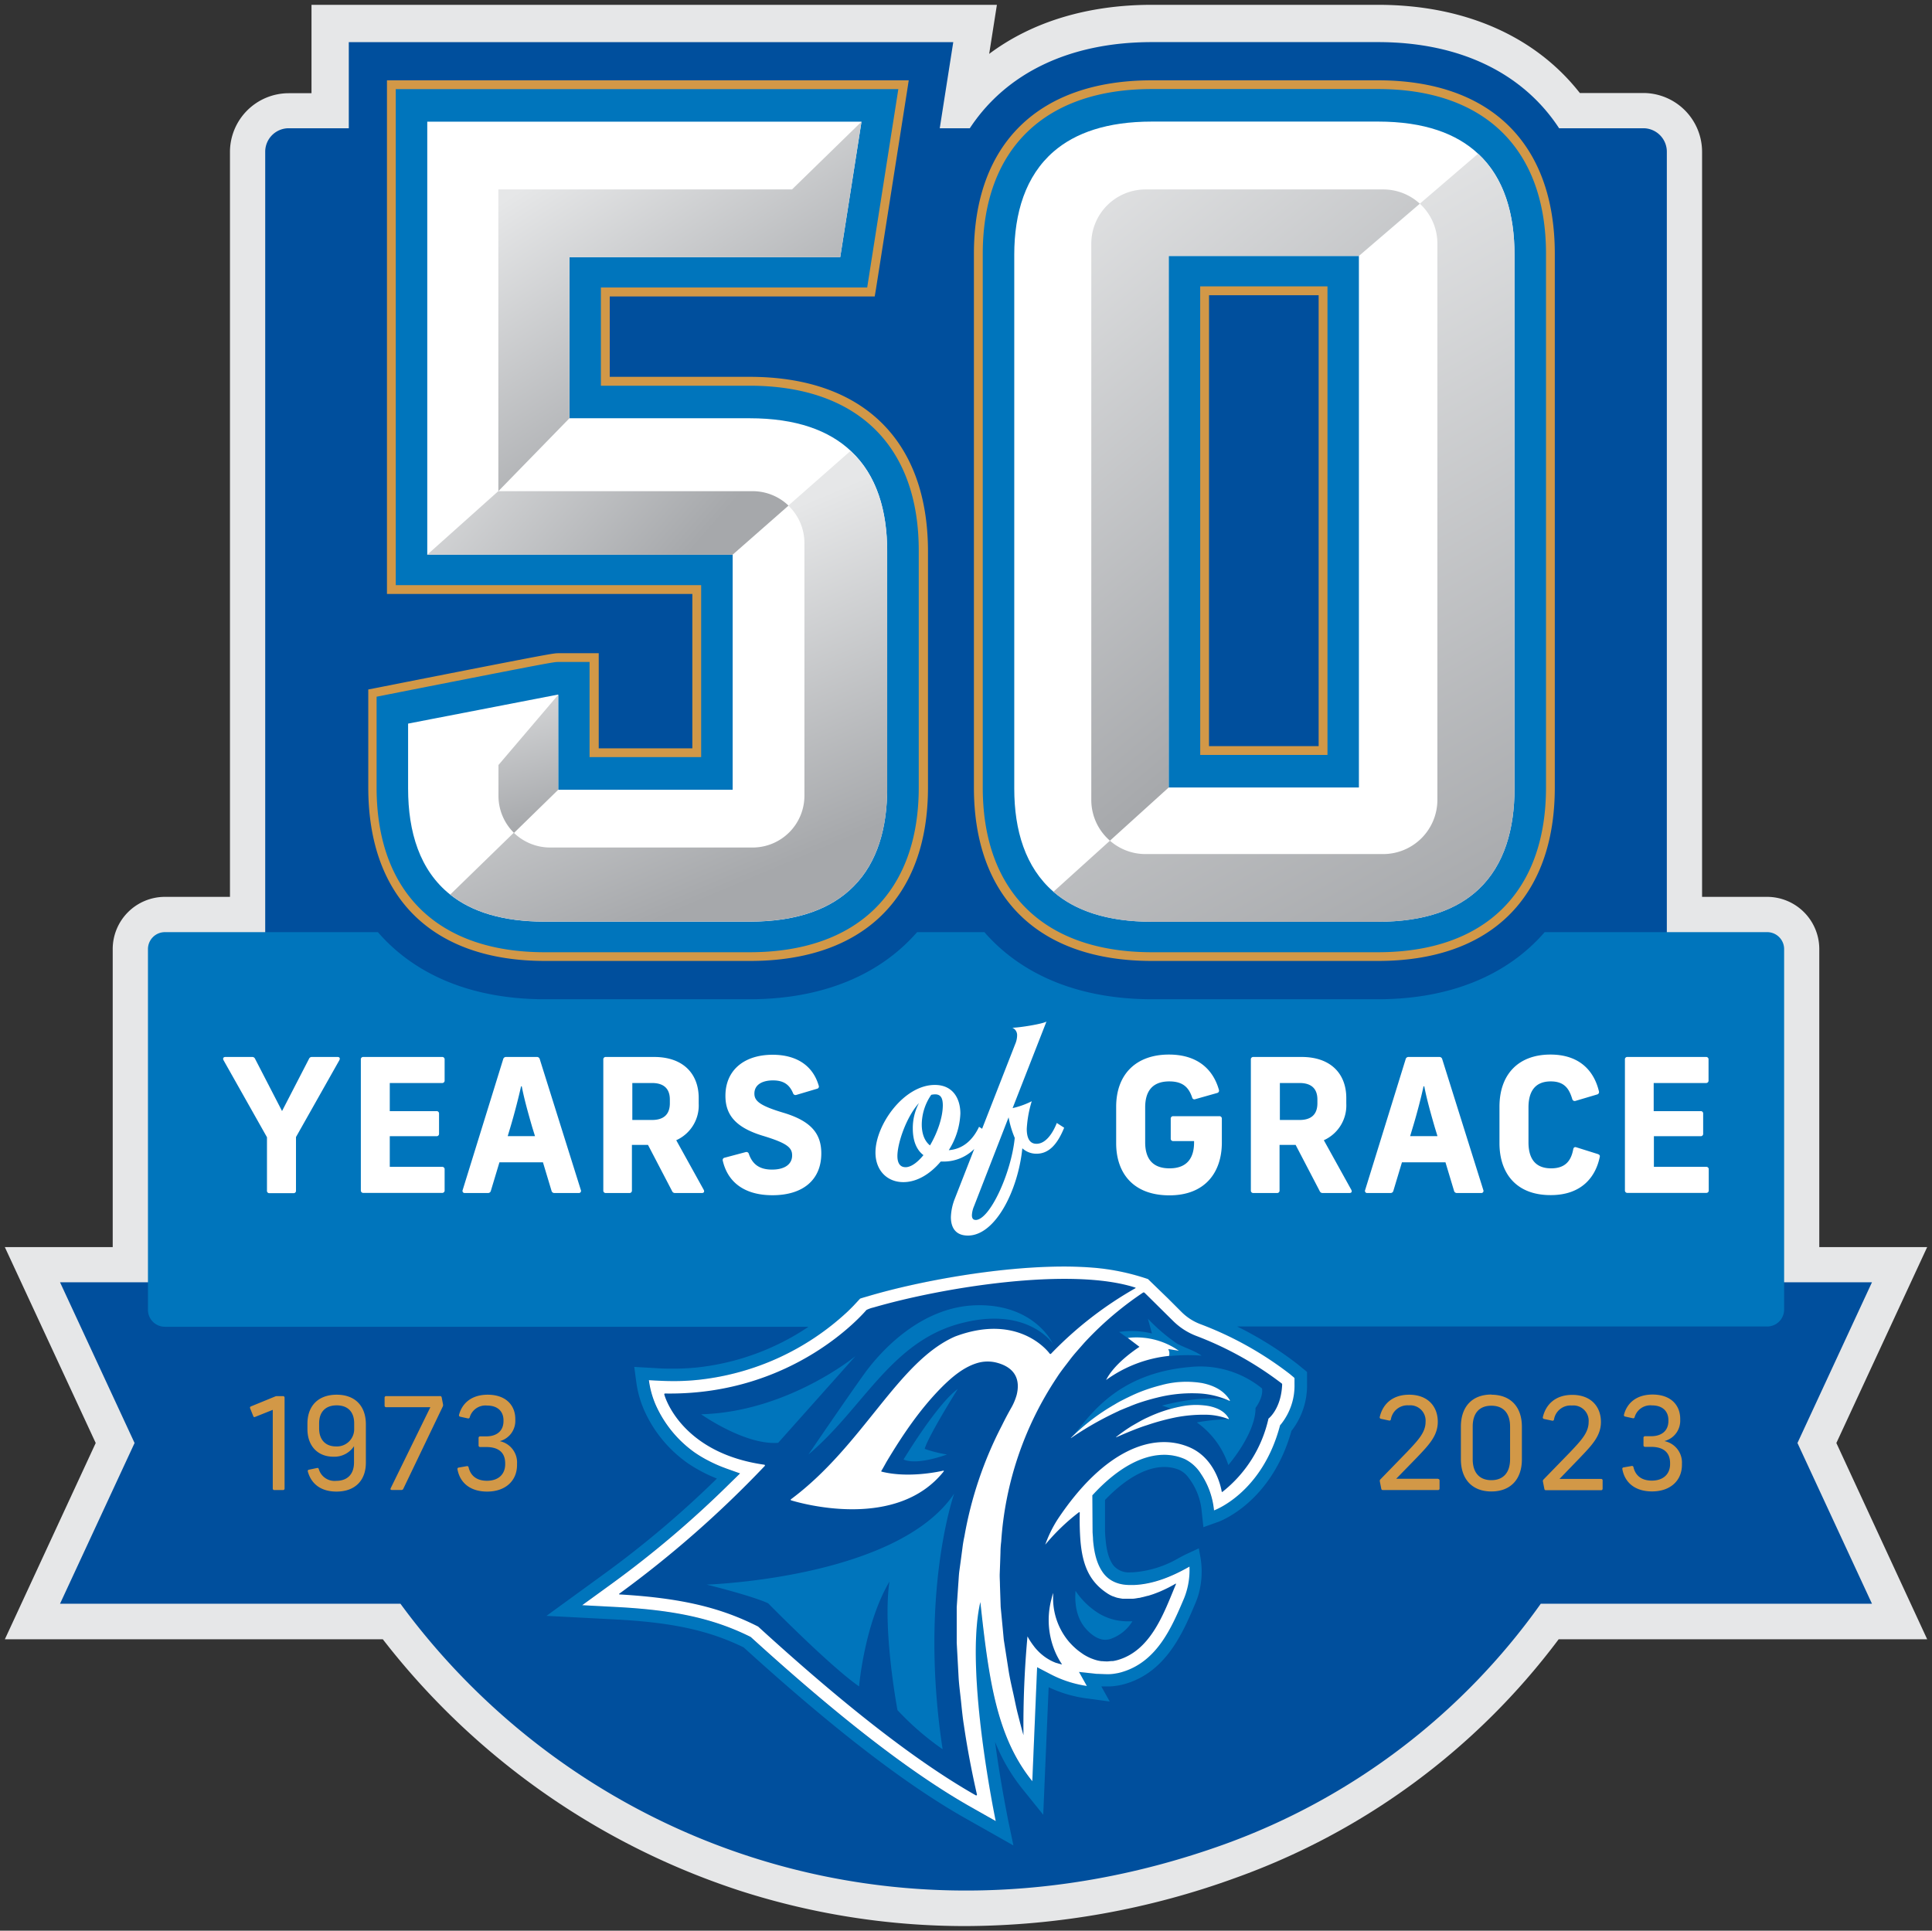 <?xml version="1.0" encoding="UTF-8"?> <svg xmlns="http://www.w3.org/2000/svg" xmlns:xlink="http://www.w3.org/1999/xlink" id="Layer_1" data-name="Layer 1" viewBox="0 0 480.8 480.53"><rect x="0" y="0" width="480.8" height="480.53" fill="#333333" stroke="none"/><defs><style>.cls-1{fill:#e6e7e8;}.cls-2{fill:#004f9d;}.cls-3{fill:#0075bc;}.cls-4{fill:#d29847;}.cls-5{fill:#fff;}.cls-6{fill:url(#linear-gradient);}.cls-7{fill:url(#linear-gradient-2);}.cls-8{fill:url(#linear-gradient-3);}.cls-9{fill:url(#linear-gradient-4);}.cls-10{fill:url(#linear-gradient-5);}.cls-11{fill:url(#linear-gradient-6);}</style><linearGradient id="linear-gradient" x1="281.03" y1="68.89" x2="371.32" y2="228.48" gradientUnits="userSpaceOnUse"><stop offset="0" stop-color="#e6e7e8"></stop><stop offset="1" stop-color="#a6a8ab"></stop></linearGradient><linearGradient id="linear-gradient-2" x1="247.88" y1="49.11" x2="338.17" y2="158.43" xlink:href="#linear-gradient"></linearGradient><linearGradient id="linear-gradient-3" x1="103.9" y1="101.77" x2="160.01" y2="150.93" xlink:href="#linear-gradient"></linearGradient><linearGradient id="linear-gradient-4" x1="153.5" y1="144.76" x2="185.28" y2="219.82" xlink:href="#linear-gradient"></linearGradient><linearGradient id="linear-gradient-5" x1="125.2" y1="161.9" x2="136.31" y2="205.17" xlink:href="#linear-gradient"></linearGradient><linearGradient id="linear-gradient-6" x1="144.3" y1="37.69" x2="185.65" y2="101.74" xlink:href="#linear-gradient"></linearGradient></defs><path class="cls-1" d="M479.6,310.39H452.75V236.22a13,13,0,0,0-13-13H423.58l0-185.45A14.65,14.65,0,0,0,409,23.15H393.16C382.07,9,364.43,1.2,342.92,1.2H286.66c-16,0-29.85,4.25-40.49,12.21L248.09,1.2H77.52v22H71.85A14.64,14.64,0,0,0,57.23,37.77l0,185.45H41.05a13,13,0,0,0-13,13v74.17H1.2l22.62,48.76L1.21,408H95.27a184.82,184.82,0,0,0,89.32,62.73,182.88,182.88,0,0,0,55.76,8.65,198.48,198.48,0,0,0,67.14-12A173.46,173.46,0,0,0,387.89,408H479.6L457,359.15Z"></path><path class="cls-2" d="M447.32,359.15l18.54-40H413.81a170.76,170.76,0,0,0,1-18.16l0-263.24A5.85,5.85,0,0,0,409,31.92H388c-8.94-13.66-24.6-21.44-45.08-21.44H286.66c-20.58,0-36.33,7.78-45.31,21.44h-7.48L235.11,24l2.12-13.51H86.8V31.92h-15A5.85,5.85,0,0,0,66,37.77l0,258.38a176.6,176.6,0,0,0,1.52,23H14.94l18.55,40-18.55,40H99.65c43.13,58.81,122.22,89.6,204.88,59.94a165.46,165.46,0,0,0,78.91-59.94h82.42Z"></path><path class="cls-3" d="M175.86,394.39s11.29,2.78,15.31,4.66c0,0,15.29,15.59,22.62,20.68,0,0,1.3-15.45,7.56-26.09-1.77,12,2,32,2,32a70,70,0,0,0,11.23,9.73c-5.92-38.78,2.88-63.63,2.88-63.63C223.26,392.9,175.86,394.39,175.86,394.39Zm49-31.14c3.42,1.56,10.81-1.24,10.81-1.24a32.08,32.08,0,0,1-5.55-1.4c.91-3.24,8.24-14.91,8.24-14.91C233.16,349.45,224.86,363.25,224.86,363.25Zm-13.4-33.09,0,0h0Zm-17.8,28.94,19.22-21.56S196,351.42,174.48,352C174.48,352,185.42,359.75,193.66,359.1ZM439.75,232H384.41c-9.26,10.7-23.52,16.7-41.49,16.7H286.66c-18.06,0-32.37-6-41.68-16.7H228.23c-9.32,10.69-23.63,16.7-41.69,16.7h-51c-18,0-32.23-6-41.5-16.7h-53a4.22,4.22,0,0,0-4.22,4.23V326a4.22,4.22,0,0,0,4.22,4.22H201.21a61.43,61.43,0,0,1-27.66,10.12,56.17,56.17,0,0,1-6,.3c-1.4,0-2.85,0-4.42-.13l-5.29-.3.5,3.71a26.1,26.1,0,0,0,1.86,6.82,32,32,0,0,0,10.86,13.37c.47.33,1,.65,1.44.94l.27.17,1.42.81.48.25c.5.27,1,.52,1.56.78l.27.13c.6.27,1.23.54,1.91.81a250.49,250.49,0,0,1-28,23.69L136,402.17l17.79.93c13.74.76,22.82,2.77,31.29,6.93,22.12,20.11,40.12,34,55,42.43l12.12,6.86-1.4-6.7c0-.17-1.77-8.58-3.17-19.1a45.56,45.56,0,0,0,6.84,11.76l5.15,6.39s1.07-25.23,1.35-31.74a31.33,31.33,0,0,0,9.07,2.73l6.13.83-2.1-3.76,1.34,0H276l.22,0c.43,0,.86-.06,1.33-.12l.44-.06a15.75,15.75,0,0,0,1.82-.39c10.36-2.9,14.56-12.77,17.62-20l.07-.17a18.62,18.62,0,0,0,.81-2.3,21.09,21.09,0,0,0,.37-9.45l-.34-1.87-2.66,1.23c-.8.37-1.58.78-2.36,1.2a26.23,26.23,0,0,1-11.3,3.53h-.59a5,5,0,0,1-4.4-1.78c-1.36-1.88-1.74-4.55-1.92-6.68-.05-.51-.08-1.06-.11-1.71l0-7.84c5.15-5.37,10.25-8.2,14.77-8.2a9.82,9.82,0,0,1,3.56.66,5.94,5.94,0,0,1,2.4,1.93,16.1,16.1,0,0,1,3.33,8.48l.42,3.91,3.7-1.32c.54-.2,13.23-4.9,18.21-22.64a18.33,18.33,0,0,0,3.88-11.69l0-2.9a.21.21,0,0,0-.07-.15l-2.25-1.84a88.46,88.46,0,0,0-15.07-9.41H439.75A4.22,4.22,0,0,0,444,326V236.22A4.22,4.22,0,0,0,439.75,232ZM320.93,342l1,.84a.37.37,0,0,1,.14.3v1.32a15.33,15.33,0,0,1-3.27,9.87l-.32.38c-4.49,16.93-16.45,21.19-16.45,21.19v-.06a19.59,19.59,0,0,0-3.25-9.05,10,10,0,0,0-4-3.66,12.71,12.71,0,0,0-5.15-1.07c-5.46,0-11.42,3.26-17.24,9.41l-.63.67.06,9.14c0,.71.07,1.33.11,1.89.22,2.53.69,5.74,2.5,8.24,2.21,3.05,5.75,3.05,6.91,3.05h.71c5.1-.19,9.9-2.3,13.88-4.58a18.69,18.69,0,0,1-1.36,7.94c-3,7.14-6.69,15.86-15.68,18.38a11.87,11.87,0,0,1-1.47.31l-.4.06a9.63,9.63,0,0,1-1.08.09l-.16,0h-.45c-.6,0-2.12,0-2.48-.08l-4.41-.48,1.95,3.49a28.41,28.41,0,0,1-9.18-3L258.07,415s-.86,20.28-1.2,28.37c-8.84-10.95-10.82-25.09-12.93-44.59-4,17.13,3.83,54.51,3.83,54.51l-6.17-3.49C226.87,441.43,209,427.66,187,407.66l-.23-.21-.29-.15c-8.9-4.39-18.34-6.5-32.59-7.29l-9.08-.48,7.41-5.38a255.45,255.45,0,0,0,29.26-24.86l2.62-2.56-3.45-1.23-1.08-.41c-.6-.24-1.2-.49-1.78-.76l-.23-.11c-.52-.24-1-.48-1.45-.72l-.46-.24c-.43-.23-.86-.48-1.28-.73l-.28-.17c-.42-.26-.86-.55-1.29-.84a29,29,0,0,1-9.76-12,23.06,23.06,0,0,1-1.63-6l1.55.09c1.62.09,3.13.14,4.59.14a57.07,57.07,0,0,0,6.29-.33c1.11-.12,2.2-.27,3.27-.44l1-.17c.76-.13,1.5-.28,2.24-.43l1-.22c.79-.18,1.57-.38,2.34-.58l.63-.17c1-.27,1.89-.55,2.81-.86l.65-.22c.69-.24,1.37-.48,2-.74l.87-.34c.59-.23,1.17-.47,1.75-.72l.79-.34c.74-.34,1.47-.68,2.17-1l.58-.3c.57-.29,1.14-.58,1.68-.87l.93-.52,1.08-.62,1-.58.84-.53q2-1.26,3.65-2.48l.2-.14,1.18-.9c1.83-1.42,3.28-2.7,4.31-3.68l.23-.22c.55-.53,1.05-1,1.41-1.41l1.58-1.7c.76-.26,1.56-.48,2-.6l.4-.12c12.29-3.61,32-7.26,48.36-7.26,2.63,0,5.17.11,7.57.31a56.4,56.4,0,0,1,13.31,2.81l5,4.84,3.39,3.39a13.25,13.25,0,0,0,4.69,3c.52.19,1,.4,1.54.6h0A86.3,86.3,0,0,1,320.93,342Zm-24.47-1.79c-19.76,1.59-26.09,13.74-29.95,17.67a49.56,49.56,0,0,1,10.81-8.27l0,0c.48-.28,1-.58,1.46-.84l1.46-.74c1-.47,2-.93,2.93-1.35a42.25,42.25,0,0,1,5.71-1.88,31.58,31.58,0,0,1,5.37-.85,18.34,18.34,0,0,1,4.81.3,16,16,0,0,1,2.14.58,10.13,10.13,0,0,1,3.35,1.93,2.12,2.12,0,0,1,.24.2c.17.16.32.34.47.51s.16.16.23.25.25.35.38.52l.24.34h0l-.06.08,0,0h0a13.47,13.47,0,0,0-2.42-.48,33.8,33.8,0,0,0-6.53.14,59.34,59.34,0,0,0-7.77,1.48l-.16.05c.8.23,1.56.49,2.29.76h0c.74-.2,1.47-.38,2.2-.53a18.81,18.81,0,0,1,7.14-.16,10.92,10.92,0,0,1,2.25.7h0c.18.09.36.18.53.28l.14.07a5.36,5.36,0,0,1,2.09,2.13h0a.76.76,0,0,0-.08.11h0a51.43,51.43,0,0,0-7.88.82,21.14,21.14,0,0,1,7.84,10.6s6.83-7.88,6.76-14.21c0,0,2-2.59,1.62-4.85A24.39,24.39,0,0,0,296.46,340.2Zm-52.87-15.35c-14.09,0-24.38,11.37-28.45,17S201.19,362,201.19,362c13.39-11.23,20.38-27.79,37.41-32.5S262,334.41,262,334.41,257.68,324.83,243.59,324.85ZM281.22,333h.2a16.43,16.43,0,0,1,1.7-.05h0c.61,0,1.33.06,2.1.15l.87.13c.46.08.93.18,1.42.3l.44.12a17.45,17.45,0,0,1,3.78,1.55,17.25,17.25,0,0,1,1.64,1l-2.65-.42a.86.86,0,0,1,.07.12,2.53,2.53,0,0,1,.14,1.63,45.52,45.52,0,0,1,8.1-.12c-1.72-1.24-4.16-1.94-6.12-3h0a44.94,44.94,0,0,1-7.24-6.2l1,3.68a21.18,21.18,0,0,0-8.15-.38l2.07,1.49Zm-13.57,63c-.24,3.44.34,6.77,2.49,9.28.93,1.07,2.81,2.88,5,2.84a4.59,4.59,0,0,0,1.15-.18,10.43,10.43,0,0,0,5.53-4.42q-.39,0-.78,0a13.72,13.72,0,0,1-8.09-2.28A19.17,19.17,0,0,1,267.65,395.94Zm19-158.59h56.26c26.81,0,42.18-15.07,42.18-41.34V63.16c0-26.27-15.37-41.34-42.18-41.34H286.66c-27,0-42.46,15.07-42.46,41.34V196C244.2,222.28,259.68,237.35,286.66,237.35ZM299,71.65H330V187.52H299ZM135.58,237.35h51c27,0,42.46-15.07,42.46-41.34V137c0-26.28-15.47-41.35-42.46-41.35H149.91V71.92h66.21l7.8-49.68.07-.42H98.13V146h76v42.08h-27V164.41h-8.2c-1.07,0-1.36,0-38.9,7.39l-6.62,1.31V196C93.4,222.28,108.77,237.35,135.58,237.35Z"></path><path class="cls-4" d="M124.37,358.69a5.22,5.22,0,0,0,3.87-5.27v-.22c0-3.49-2.4-6.07-6.87-6.07-4,0-6.36,2.1-7.13,5a.37.37,0,0,0,.29.48l1.92.42a.36.36,0,0,0,.45-.29,4.07,4.07,0,0,1,4.31-2.91c2.72,0,4.09,1.53,4.09,3.67v.2c0,2.43-1.66,3.8-4.31,3.8h-1.5a.37.37,0,0,0-.39.38v1.89a.37.37,0,0,0,.39.38H121c3.07,0,4.72,1.37,4.72,4.06v.22c0,2.53-1.72,4.12-4.53,4.12-2.52,0-4.06-1.21-4.57-3.32a.36.36,0,0,0-.45-.32l-2,.35a.35.35,0,0,0-.32.45c.64,3.45,3.29,5.53,7.38,5.53,4.63,0,7.44-2.75,7.44-6.62v-.29A5.42,5.42,0,0,0,124.37,358.69Zm-53.9-11.21H68.93a1.22,1.22,0,0,0-.48.1l-6,2.46c-.22.09-.29.25-.19.51l.77,1.91c.09.26.25.29.47.19l4.38-1.75v19.58a.36.36,0,0,0,.39.38h2.17a.36.36,0,0,0,.38-.38V347.86A.37.37,0,0,0,70.47,347.48Zm13.32-.35c-4.57,0-7.28,2.75-7.28,7.22v1.34c0,4.22,2.59,6.87,6.45,6.87a5.84,5.84,0,0,0,5.14-2.62h0V364c0,2.87-1.6,4.57-4.44,4.57a4.08,4.08,0,0,1-4.32-2.91c-.06-.23-.19-.35-.44-.29l-2,.42a.33.33,0,0,0-.29.45c.84,3.09,3.26,5,7.13,5,4.6,0,7.31-2.75,7.31-7.19v-9.68C91,349.88,88.33,347.13,83.79,347.13Zm4.35,8.43A4.29,4.29,0,0,1,83.6,360c-2.62,0-4.18-1.69-4.18-4.47v-1.28c0-2.81,1.56-4.47,4.37-4.47s4.35,1.66,4.35,4.47Zm21.31-8.08H96.1a.37.37,0,0,0-.39.38v2a.37.37,0,0,0,.39.38h11l-9.87,20.16c-.13.29,0,.44.29.44h2.4a.46.46,0,0,0,.44-.28l9.81-20.45a.93.93,0,0,0,.1-.48l-.35-1.82A.38.38,0,0,0,109.45,347.48Zm289.07,20.61H388.1l5-5.18c3-3.16,5.31-5.46,5.31-9,0-3.83-2.5-6.74-7.13-6.74-4.21,0-6.58,2.39-7.32,5.52a.37.37,0,0,0,.29.48l2,.42a.36.36,0,0,0,.48-.29,4.17,4.17,0,0,1,4.44-3.48,3.81,3.81,0,0,1,4.18,4.09c0,2.65-1.82,4.57-4.69,7.6l-6.55,6.74a.54.54,0,0,0-.13.52l.35,1.78a.37.37,0,0,0,.42.35h13.7a.36.36,0,0,0,.38-.38v-2A.37.37,0,0,0,398.52,368.09Zm-27.38-21c-4.76,0-7.58,3-7.58,8v8.12c0,4.95,2.82,8,7.58,8s7.6-3,7.6-8v-8.12C378.74,350.16,375.93,347.13,371.14,347.13Zm4.66,16.1c0,3.29-1.66,5.21-4.66,5.21s-4.64-1.92-4.64-5.21v-8.12c0-3.32,1.63-5.2,4.64-5.2s4.66,1.88,4.66,5.2Zm-17.93,4.86H347.46l5.05-5.18c3-3.16,5.3-5.46,5.3-9,0-3.83-2.49-6.74-7.12-6.74-4.22,0-6.58,2.39-7.32,5.52a.37.37,0,0,0,.29.48l2,.42a.36.36,0,0,0,.48-.29,4.18,4.18,0,0,1,4.44-3.48,3.82,3.82,0,0,1,4.19,4.09c0,2.65-1.83,4.57-4.7,7.6l-6.55,6.74a.56.56,0,0,0-.13.52l.35,1.78a.38.38,0,0,0,.42.35h13.7a.36.36,0,0,0,.39-.38v-2A.37.37,0,0,0,357.87,368.09Zm56.4-9.4a5.22,5.22,0,0,0,3.87-5.27v-.22c0-3.49-2.4-6.07-6.87-6.07-4,0-6.36,2.1-7.12,5a.36.36,0,0,0,.29.48l1.91.42a.36.36,0,0,0,.45-.29,4.07,4.07,0,0,1,4.31-2.91c2.72,0,4.09,1.53,4.09,3.67v.2c0,2.43-1.66,3.8-4.31,3.8h-1.5a.37.37,0,0,0-.39.38v1.89a.37.37,0,0,0,.39.38h1.5c3.06,0,4.73,1.37,4.73,4.06v.22c0,2.53-1.73,4.12-4.54,4.12-2.53,0-4.06-1.21-4.57-3.32a.36.36,0,0,0-.45-.32l-2,.35a.35.35,0,0,0-.32.45c.64,3.45,3.29,5.53,7.38,5.53,4.63,0,7.45-2.75,7.45-6.62v-.29A5.43,5.43,0,0,0,414.27,358.69ZM386.93,196V63.16c0-27.44-16-43.17-44-43.17H286.66c-28.14,0-44.29,15.73-44.29,43.17V196c0,27.44,16.15,43.17,44.29,43.17h56.26C370.89,239.18,386.93,223.45,386.93,196Zm-44,41H286.66c-26.75,0-42.09-14.94-42.09-41V63.16c0-26,15.34-41,42.09-41h56.26c26.58,0,41.82,14.94,41.82,41V196C384.74,222.05,369.5,237,342.92,237Zm-44.24-49.1h31.67V71.28H298.68Zm2.19-114.42h27.28V185.7H300.87ZM186.54,93.79h-34.8v-20h65.94L218,71.9l7.76-49.38.39-2.53H96.3V147.83h76v38.42H149V162.58h-10c-1.27,0-1.54,0-39.26,7.43l-6.32,1.25-1.77.34V196c0,27.44,16,43.17,44,43.17h51c28.15,0,44.29-15.73,44.29-43.17V137C230.83,109.53,214.69,93.79,186.54,93.79ZM228.64,196c0,26-15.34,41-42.1,41h-51c-26.58,0-41.82-14.94-41.82-41v-22.6l6.33-1.25c37.51-7.39,37.81-7.39,38.83-7.39h7.84v23.68h27.77V145.64h-76V22.18H223.56l-7.75,49.38H149.54V96h37c26.76,0,42.1,14.94,42.1,41Z"></path><path class="cls-5" d="M138.64,172.93c-.13,0-.32,0-.52.1Z"></path><path class="cls-5" d="M367.84,38.26c-5.34-5-13.37-8-24.91-8H286.66c-11.13,0-19.06,2.8-24.45,7.46-7,6.06-9.8,15.29-9.8,25.68V196.28c0,10.37,2.75,19.59,9.75,25.66,5.39,4.68,13.34,7.47,24.5,7.47h56.27c11.66,0,19.76-3.06,25.1-8.14,6.38-6.05,8.87-15,8.87-25V63.43C376.9,53.33,374.37,44.33,367.84,38.26ZM338.18,196H290.84V63.71h47.34Z"></path><path class="cls-5" d="M134.06,173.8c-2.82.52-6.58,1.25-10.53,2Z"></path><path class="cls-5" d="M211.74,112.24c-5.41-5.09-13.55-8.14-25.2-8.14H141.71V64H209.1l2.65-16.85,2.64-16.86H106.33V138.07h76v58.49H138.92V172.88l-.09,0-30.51,5.91-1,.19-2.36.46-3.4.66v16.16c0,10.81,2.89,20.36,10.48,26.4,5.31,4.24,13,6.73,23.49,6.73h51c12.15,0,20.49-3.32,25.88-8.77,6-6,8.37-14.7,8.37-24.36v-59C220.79,127.21,218.23,118.27,211.74,112.24Z"></path><path class="cls-6" d="M376.9,63.43V196.28c0,10-2.49,18.94-8.87,25-5.34,5.08-13.44,8.14-25.1,8.14H286.66c-11.16,0-19.11-2.79-24.5-7.47l14.06-12.71a13.41,13.41,0,0,0,8.86,3.33h59.13a13.5,13.5,0,0,0,13.5-13.5V60.64a13.45,13.45,0,0,0-4.37-9.94l14.5-12.44C374.37,44.33,376.9,53.33,376.9,63.43Z"></path><path class="cls-7" d="M353.34,50.7l-15.16,13H290.84V196l-14.62,13.24a13.41,13.41,0,0,1-4.64-10.17V60.64a13.51,13.51,0,0,1,13.5-13.49h59.13A13.44,13.44,0,0,1,353.34,50.7Z"></path><path class="cls-8" d="M187.34,122.25H124l-17.69,15.82h76l13.92-12.23A12.9,12.9,0,0,0,187.34,122.25ZM138.12,173l.52-.1C138.51,173,138.32,173,138.12,173Zm-4.06.77c-2.82.52-6.58,1.25-10.53,2Z"></path><path class="cls-9" d="M220.79,137.24v59c0,9.66-2.38,18.32-8.37,24.36-5.39,5.45-13.73,8.77-25.88,8.77h-51c-10.54,0-18.18-2.49-23.49-6.73l15.81-15.38a13,13,0,0,0,9,3.68h50.41a12.9,12.9,0,0,0,12.92-12.91V135.16a12.87,12.87,0,0,0-4-9.32l15.46-13.6C218.23,118.27,220.79,127.21,220.79,137.24Z"></path><path class="cls-10" d="M138.92,172.93v23.63l-11,10.74a12.91,12.91,0,0,1-3.87-9.23V190.4Z"></path><polygon class="cls-11" points="214.39 30.29 211.75 47.15 209.1 64 141.71 64 141.71 104.1 124.02 122.25 124.02 47.15 197.1 47.15 214.39 30.29"></polygon><path class="cls-5" d="M66.44,296.28V283.05L55.62,263.86c-.23-.47,0-.79.46-.79h6.66a.75.75,0,0,1,.74.46l6.71,13,6.71-13a.74.74,0,0,1,.74-.46H84c.51,0,.69.32.46.79L73.66,283v13.32a.59.59,0,0,1-.65.65H67.09A.59.59,0,0,1,66.44,296.28Z"></path><path class="cls-5" d="M89.8,296.28V263.72a.58.58,0,0,1,.64-.65H110a.59.59,0,0,1,.65.65v5.18a.59.59,0,0,1-.65.65H97v7h11.61a.59.59,0,0,1,.65.64v4.95a.59.59,0,0,1-.65.65H97v7.63h13a.59.59,0,0,1,.65.65v5.18a.59.59,0,0,1-.65.65H90.44A.59.59,0,0,1,89.8,296.28Z"></path><path class="cls-5" d="M115.14,296.19l10.08-32.56a.71.71,0,0,1,.74-.56h7.63a.71.71,0,0,1,.74.56l10.22,32.56a.53.53,0,0,1-.56.74h-6a.71.71,0,0,1-.74-.56l-2.13-7.08H124.29l-2.13,7.08a.71.71,0,0,1-.74.56h-5.73A.53.53,0,0,1,115.14,296.19Zm18-13.42-.7-2.26c-1-3.47-2-7-2.59-10.13h-.18C129.1,273,128,277.27,127,280.6l-.65,2.17Z"></path><path class="cls-5" d="M150.14,296.28V263.72a.59.59,0,0,1,.65-.65h12c7.26,0,11.09,4.21,11.09,10.22v1.39a9.48,9.48,0,0,1-5.59,9.11l6.84,12.35c.23.46.05.79-.46.79H168a.75.75,0,0,1-.74-.47l-6-11.51h-4v11.33a.59.59,0,0,1-.65.65h-5.92A.59.59,0,0,1,150.14,296.28Zm12.12-17.53c3.1,0,4.44-1.57,4.44-4.16v-.93c0-2.54-1.34-4.11-4.44-4.11h-4.9v9.2Z"></path><path class="cls-5" d="M179.87,288.88a.58.58,0,0,1,.47-.74l5.22-1.39a.62.62,0,0,1,.79.42c.92,2.68,2.73,3.93,5.78,3.93,3.24,0,5-1.39,5-3.52,0-1.94-1.2-3.05-7.31-4.9-6.84-2.08-9.29-5.27-9.29-9.94,0-6.43,4.72-10.22,11.74-10.22,5.88,0,10,2.63,11.47,7.67a.56.56,0,0,1-.41.79l-5.14,1.53a.64.64,0,0,1-.83-.42c-.92-2.22-2.45-3.19-5-3.19s-4.62,1-4.62,3.28c0,1.8,1.24,3,7.35,4.81,6.84,2.08,9.3,5.23,9.3,10.08,0,6.57-4.54,10.41-12.17,10.41C185.38,297.48,181.12,294.33,179.87,288.88Z"></path><path class="cls-5" d="M263,279.5c-1.12,2.83-2.88,5.18-5.06,5.18-1.83,0-2.42-1.65-2.42-3.7a28.53,28.53,0,0,1,1.24-6.89A20.57,20.57,0,0,1,252,275.8l8.42-21.54c-.94.59-6.77,1.53-8.48,1.53a2,2,0,0,1,1.18,1.94,5.6,5.6,0,0,1-.47,2.12l-8.24,21.09-.76-.49c-1.42,3-3.77,5.53-7.54,5.82a18.31,18.31,0,0,0,2.89-9.12c0-3.53-1.71-7.12-6.36-7.12-7.71,0-14.77,9.94-14.77,16.83,0,4.36,2.82,7.36,6.94,7.36,3.48,0,6.77-2.12,9.3-5.12h.71a10.79,10.79,0,0,0,7.63-3.13l-4.81,12.31a13.67,13.67,0,0,0-1,4.65c0,2.47,1.06,4.59,4.24,4.59,6.83,0,12.48-11.24,13.54-21.72a5.16,5.16,0,0,0,3.53,1.35c3.23,0,5.29-2.58,6.88-6.47Zm-37.67,11c-1.23,0-2-.88-2-2.77,0-3.23,2.24-9.77,5.36-13.18a13.34,13.34,0,0,0-1.53,6.3c0,3.12.94,5.35,2.65,6.65C228.32,289.33,226.73,290.51,225.31,290.51Zm6.12-5.41c-1.41-1.12-2.06-3-2.06-5.24a13.14,13.14,0,0,1,2.36-7.36,5,5,0,0,1,.94-.12c1.41,0,1.94.89,1.94,2.77C234.61,278.15,233.26,282,231.43,285.1Zm11.36,18.54c-.65,0-.94-.42-.94-1.18a6.41,6.41,0,0,1,.53-2.24L251,278.09a24.12,24.12,0,0,0,1.53,5.12C251.68,291.92,246.32,303.64,242.79,303.64Z"></path><path class="cls-5" d="M277.77,284.53v-9.06c0-8.14,5-13,13.13-13,7.31,0,11.06,3.88,12.44,8.78a.6.6,0,0,1-.46.79l-5.41,1.53a.57.57,0,0,1-.79-.42c-.78-2.27-2.08-4-5.69-4-4.48,0-6,2.77-6,6.47v8.7c0,3.7,1.53,6.47,6.06,6.47s6.11-2.77,6.11-6.47V284H292a.58.58,0,0,1-.65-.64v-4.9a.59.59,0,0,1,.65-.65h11.42a.59.59,0,0,1,.65.65v5.92c0,7.3-4.07,13.13-13.05,13.13S277.77,292,277.77,284.53Z"></path><path class="cls-5" d="M311.29,296.28V263.72a.59.59,0,0,1,.65-.65h12c7.26,0,11.1,4.21,11.1,10.22v1.39a9.48,9.48,0,0,1-5.59,9.11l6.84,12.35c.23.46.05.79-.46.79h-6.66a.75.75,0,0,1-.74-.47l-6-11.51h-4v11.33a.59.59,0,0,1-.65.65h-5.92A.59.59,0,0,1,311.29,296.28Zm12.12-17.53c3.1,0,4.44-1.57,4.44-4.16v-.93c0-2.54-1.34-4.11-4.44-4.11h-4.9v9.2Z"></path><path class="cls-5" d="M339.73,296.19l10.08-32.56a.71.71,0,0,1,.74-.56h7.63a.71.71,0,0,1,.74.56l10.22,32.56a.53.53,0,0,1-.55.74h-6a.71.71,0,0,1-.74-.56l-2.13-7.08H348.89l-2.13,7.08a.71.71,0,0,1-.74.56h-5.73A.53.53,0,0,1,339.73,296.19Zm18-13.42-.69-2.26c-1-3.47-2-7-2.59-10.13h-.19c-.55,2.59-1.66,6.89-2.68,10.22l-.65,2.17Z"></path><path class="cls-5" d="M373.16,284.53v-9.06c0-8.14,4.77-13,12.68-13,7.26,0,10.86,4.07,12.07,9.15a.62.62,0,0,1-.47.79L392.08,274a.62.62,0,0,1-.79-.41c-.74-2.46-1.85-4.44-5.36-4.44-4.12,0-5.55,2.77-5.55,6.47v8.7c0,3.7,1.43,6.47,5.64,6.47,3.7,0,5-2.08,5.5-4.76.1-.47.37-.61.79-.47l5.32,1.67c.37.14.55.32.51.6-1,5.09-4.53,9.62-12.21,9.62C377.33,297.48,373.16,292,373.16,284.53Z"></path><path class="cls-5" d="M404.38,296.28V263.72a.58.58,0,0,1,.64-.65h19.52a.59.59,0,0,1,.65.65v5.18a.59.59,0,0,1-.65.65h-13v7H423.2a.58.58,0,0,1,.65.64v4.95a.59.59,0,0,1-.65.65H411.59v7.63h13a.59.59,0,0,1,.65.65v5.18a.59.59,0,0,1-.65.65H405A.59.59,0,0,1,404.38,296.28Z"></path><path class="cls-5" d="M300.8,349.94a18.81,18.81,0,0,0-7.14.16,35.2,35.2,0,0,0-8,2.66c-1.35.59-2.69,1.41-4,2.15a41.26,41.26,0,0,0-3.9,2.75.25.25,0,0,0,0,.08c1.28-.56,2.56-1.12,3.84-1.63s2.54-1,3.81-1.39a58.2,58.2,0,0,1,7.43-2,36.6,36.6,0,0,1,6.91-.61,16.17,16.17,0,0,1,6,1.1.76.76,0,0,1,.08-.11C304.83,351.25,302.92,350.37,300.8,349.94Z"></path><path class="cls-5" d="M322,342.83l-1-.84a86,86,0,0,0-22.23-12.41,13.25,13.25,0,0,1-4.69-3l-3.39-3.39-5-4.84a56.4,56.4,0,0,0-13.31-2.81c-2.4-.2-4.94-.31-7.57-.31-16.36,0-36.07,3.65-48.36,7.26l-.4.12c-.42.12-1.22.34-2,.6l-1.58,1.7c-.36.37-.86.88-1.41,1.41l-.23.22a64.44,64.44,0,0,1-36.92,16.87,57.07,57.07,0,0,1-6.29.33c-1.46,0-3-.05-4.59-.14l-1.55-.09a23.06,23.06,0,0,0,1.63,6,29,29,0,0,0,9.76,12c.43.29.87.58,1.29.84l.28.17c.42.25.85.5,1.28.73l.46.24c.46.24.93.48,1.45.72l.23.11c.58.27,1.18.52,1.78.76l1.08.41,3.45,1.23-2.62,2.56a255.45,255.45,0,0,1-29.26,24.86l-7.41,5.38,9.08.48c14.25.79,23.69,2.9,32.59,7.29l.29.15.23.21c22,20,39.83,33.77,54.56,42.11l6.17,3.49s-7.82-37.38-3.83-54.51c2.11,19.5,4.09,33.64,12.93,44.59.34-8.09,1.2-28.37,1.2-28.37l3.19,1.66a28.41,28.41,0,0,0,9.18,3l-1.95-3.49,4.41.48c.36,0,1.88.08,2.48.08h.45l.16,0a9.63,9.63,0,0,0,1.08-.09l.4-.06a11.87,11.87,0,0,0,1.47-.31c9-2.52,12.64-11.24,15.68-18.38a18.69,18.69,0,0,0,1.36-7.94c-4,2.28-8.78,4.39-13.88,4.58h-.71c-1.16,0-4.7,0-6.91-3.05-1.81-2.5-2.28-5.71-2.5-8.24,0-.56-.08-1.18-.11-1.89l-.06-9.14.63-.67c5.82-6.15,11.78-9.41,17.24-9.41a12.71,12.71,0,0,1,5.15,1.07,10,10,0,0,1,4,3.66,19.59,19.59,0,0,1,3.25,9.05v.06s12-4.26,16.45-21.19l.32-.38a15.33,15.33,0,0,0,3.27-9.87v-1.32A.37.37,0,0,0,322,342.83Zm-82,39.58a29.45,29.45,0,0,0-.49,2.91l-.39,2.93-.4,2.93c-.12,1-.15,2-.23,2.94l-.4,5.89,0,5.9,0,2.95.16,2.93.32,5.89c.13,1.95.4,3.89.6,5.84s.39,3.91.7,5.84c.85,5.81,1.95,11.57,3.25,17.27a.19.19,0,0,1-.28.21c-17.62-10-37.41-26.71-54.17-42-9.12-4.63-18.83-7.09-34.5-8-.09,0-.14-.12-.07-.17a266.59,266.59,0,0,0,36.22-31.81.19.19,0,0,0-.13-.31c-19.67-2.79-24.41-15.68-24.88-17.51,0-.11.07-.21.2-.21,32.31.53,49.74-20.4,50.12-20.79v0a7.68,7.68,0,0,1,1.74-.62c17.13-5,49.12-10.17,65.2-4.94a.08.08,0,0,1,0,.14,92.15,92.15,0,0,0-21,16.3.22.22,0,0,1-.33,0c-1.45-1.94-9-9.74-23.55-4.28-14.3,6.26-22.87,27.12-40.82,40.49a.16.16,0,0,0,0,.29c3,.91,26.4,7.41,38-7.22a.11.11,0,0,0-.1-.17c-1.53.35-8.9,1.87-15.36.25a.12.12,0,0,1-.08-.18c.32-.5,1.24-2.18,1.31-2.3,3.88-6.49,8.24-13,13.7-18.51,2.57-2.57,5.62-5.17,9.14-6.12a9,9,0,0,1,4.61,0c4.68,1.25,5.85,4.38,4.9,8.08l-.07.23a14.1,14.1,0,0,1-1.31,3c-.82,1.44-1.58,2.9-2.3,4.36A95.55,95.55,0,0,0,240,382.41Zm75.67-29.32a32.12,32.12,0,0,1-11.45,18.22.11.11,0,0,1-.18-.06c-.2-1.19-1.63-8.23-7.94-11-9-3.92-21.32.5-32.9,17.91a30.7,30.7,0,0,0-3.08,6.29,51.94,51.94,0,0,1,8.39-8.07h.13a.09.09,0,0,1,.07.09,69.2,69.2,0,0,0,.17,7c.53,6.2,2.28,10.24,6.76,13.15a8,8,0,0,0,1.19.64l.42.14a6.36,6.36,0,0,0,.84.28l.52.1c.26.05.52.1.79.13l.44,0c.25,0,.65,0,.9,0s.61,0,.92,0h.18c.38,0,.77-.08,1.15-.14l.33-.06c.29,0,.58-.1.87-.17l.33-.07,1.1-.29.1,0,1-.32.33-.11.77-.29.26-.1c.32-.13.63-.25.92-.38l.21-.1c.23-.1.46-.2.67-.31l.26-.12.61-.3.14-.07.64-.34.16-.09.38-.2.14-.09.33-.19h0l.06,0s0,0,.05,0h0a.09.09,0,0,1,0,.11c-2.94,7-6.14,16.54-14.59,18.91-.38.1-.75.18-1.12.24l-.29,0c-.33,0-.66.07-1,.08h-.11a9.39,9.39,0,0,1-1.19-.06l-.25,0a8.51,8.51,0,0,1-1.14-.22l-.18-.05a9.71,9.71,0,0,1-1-.34l-.15-.05c-.37-.15-.73-.32-1.08-.5l-.22-.12c-.35-.19-.69-.39-1-.62l-.09-.06c-.32-.22-.63-.45-.94-.69a1.09,1.09,0,0,0-.17-.13c-.31-.26-.61-.53-.91-.81l-.18-.17c-.3-.3-.59-.6-.88-.92a16.74,16.74,0,0,1-4.08-10.55c0-.59,0-1.17,0-1.76-.17.56-.32,1.11-.45,1.67a20.18,20.18,0,0,0,1.24,13.62c.22.46.46.91.71,1.35l.15.26c.19.31.38.61.58.91h0l-.3-.07c-.35-.08-.7-.18-1-.29l-.1,0h0a11.29,11.29,0,0,1-1.18-.5l-.24-.12c-.37-.2-.73-.41-1.08-.64a.91.91,0,0,1-.16-.11,11,11,0,0,1-.94-.71l-.13-.11a10.77,10.77,0,0,1-.92-.87l-.18-.19c-.29-.31-.57-.63-.83-1l-.07-.09c-.25-.32-.48-.66-.71-1l-.12-.19c-.23-.35-.44-.72-.65-1.1l0,0a244,244,0,0,0-1,24.6q-.71-2.52-1.34-5.05c-.47-1.76-.79-3.55-1.19-5.32s-.81-3.56-1.11-5.35l-.84-5.38-.42-2.69-.25-2.71-.52-5.42-.18-5.42c0-.9-.08-1.82-.06-2.72l.1-2.71.09-2.71a22.29,22.29,0,0,1,.18-2.71,83.58,83.58,0,0,1,13.83-40.81c1-1.57,2.17-3,3.26-4.45s2.37-2.82,3.58-4.22a81.26,81.26,0,0,1,8.09-7.64c2.07-1.7,4.24-3.32,6.49-4.82a.32.32,0,0,1,.42,0c1.21,1.17,4.63,4.58,7.09,7a16.58,16.58,0,0,0,5.85,3.77,84.21,84.21,0,0,1,21.2,11.81.3.3,0,0,1,.11.23C318.84,350.71,315.66,353.09,315.66,353.09Z"></path><path class="cls-5" d="M290.73,335.77l2.65.42A18.41,18.41,0,0,0,280.65,333l2.92,2.21c-5.84,3.91-7.77,7.15-8.3,8.26a32.43,32.43,0,0,1,15.67-6A2.33,2.33,0,0,0,290.73,335.77Z"></path><path class="cls-5" d="M299.09,344.22a23.64,23.64,0,0,0-10.18.55,42.25,42.25,0,0,0-5.71,1.88c-1,.42-1.95.88-2.93,1.35l-1.46.74c-.49.26-1,.56-1.46.84a51.54,51.54,0,0,0-10.84,8.29.43.43,0,0,1,0,.07,80.36,80.36,0,0,1,10.8-6.24l1.36-.65,1.35-.56c.9-.36,1.8-.74,2.69-1.07a52.83,52.83,0,0,1,5.27-1.57,35.24,35.24,0,0,1,9.79-1.06,20.79,20.79,0,0,1,8.24,1.89l.09-.12C304.63,346.1,302.06,344.8,299.09,344.22Z"></path></svg> 